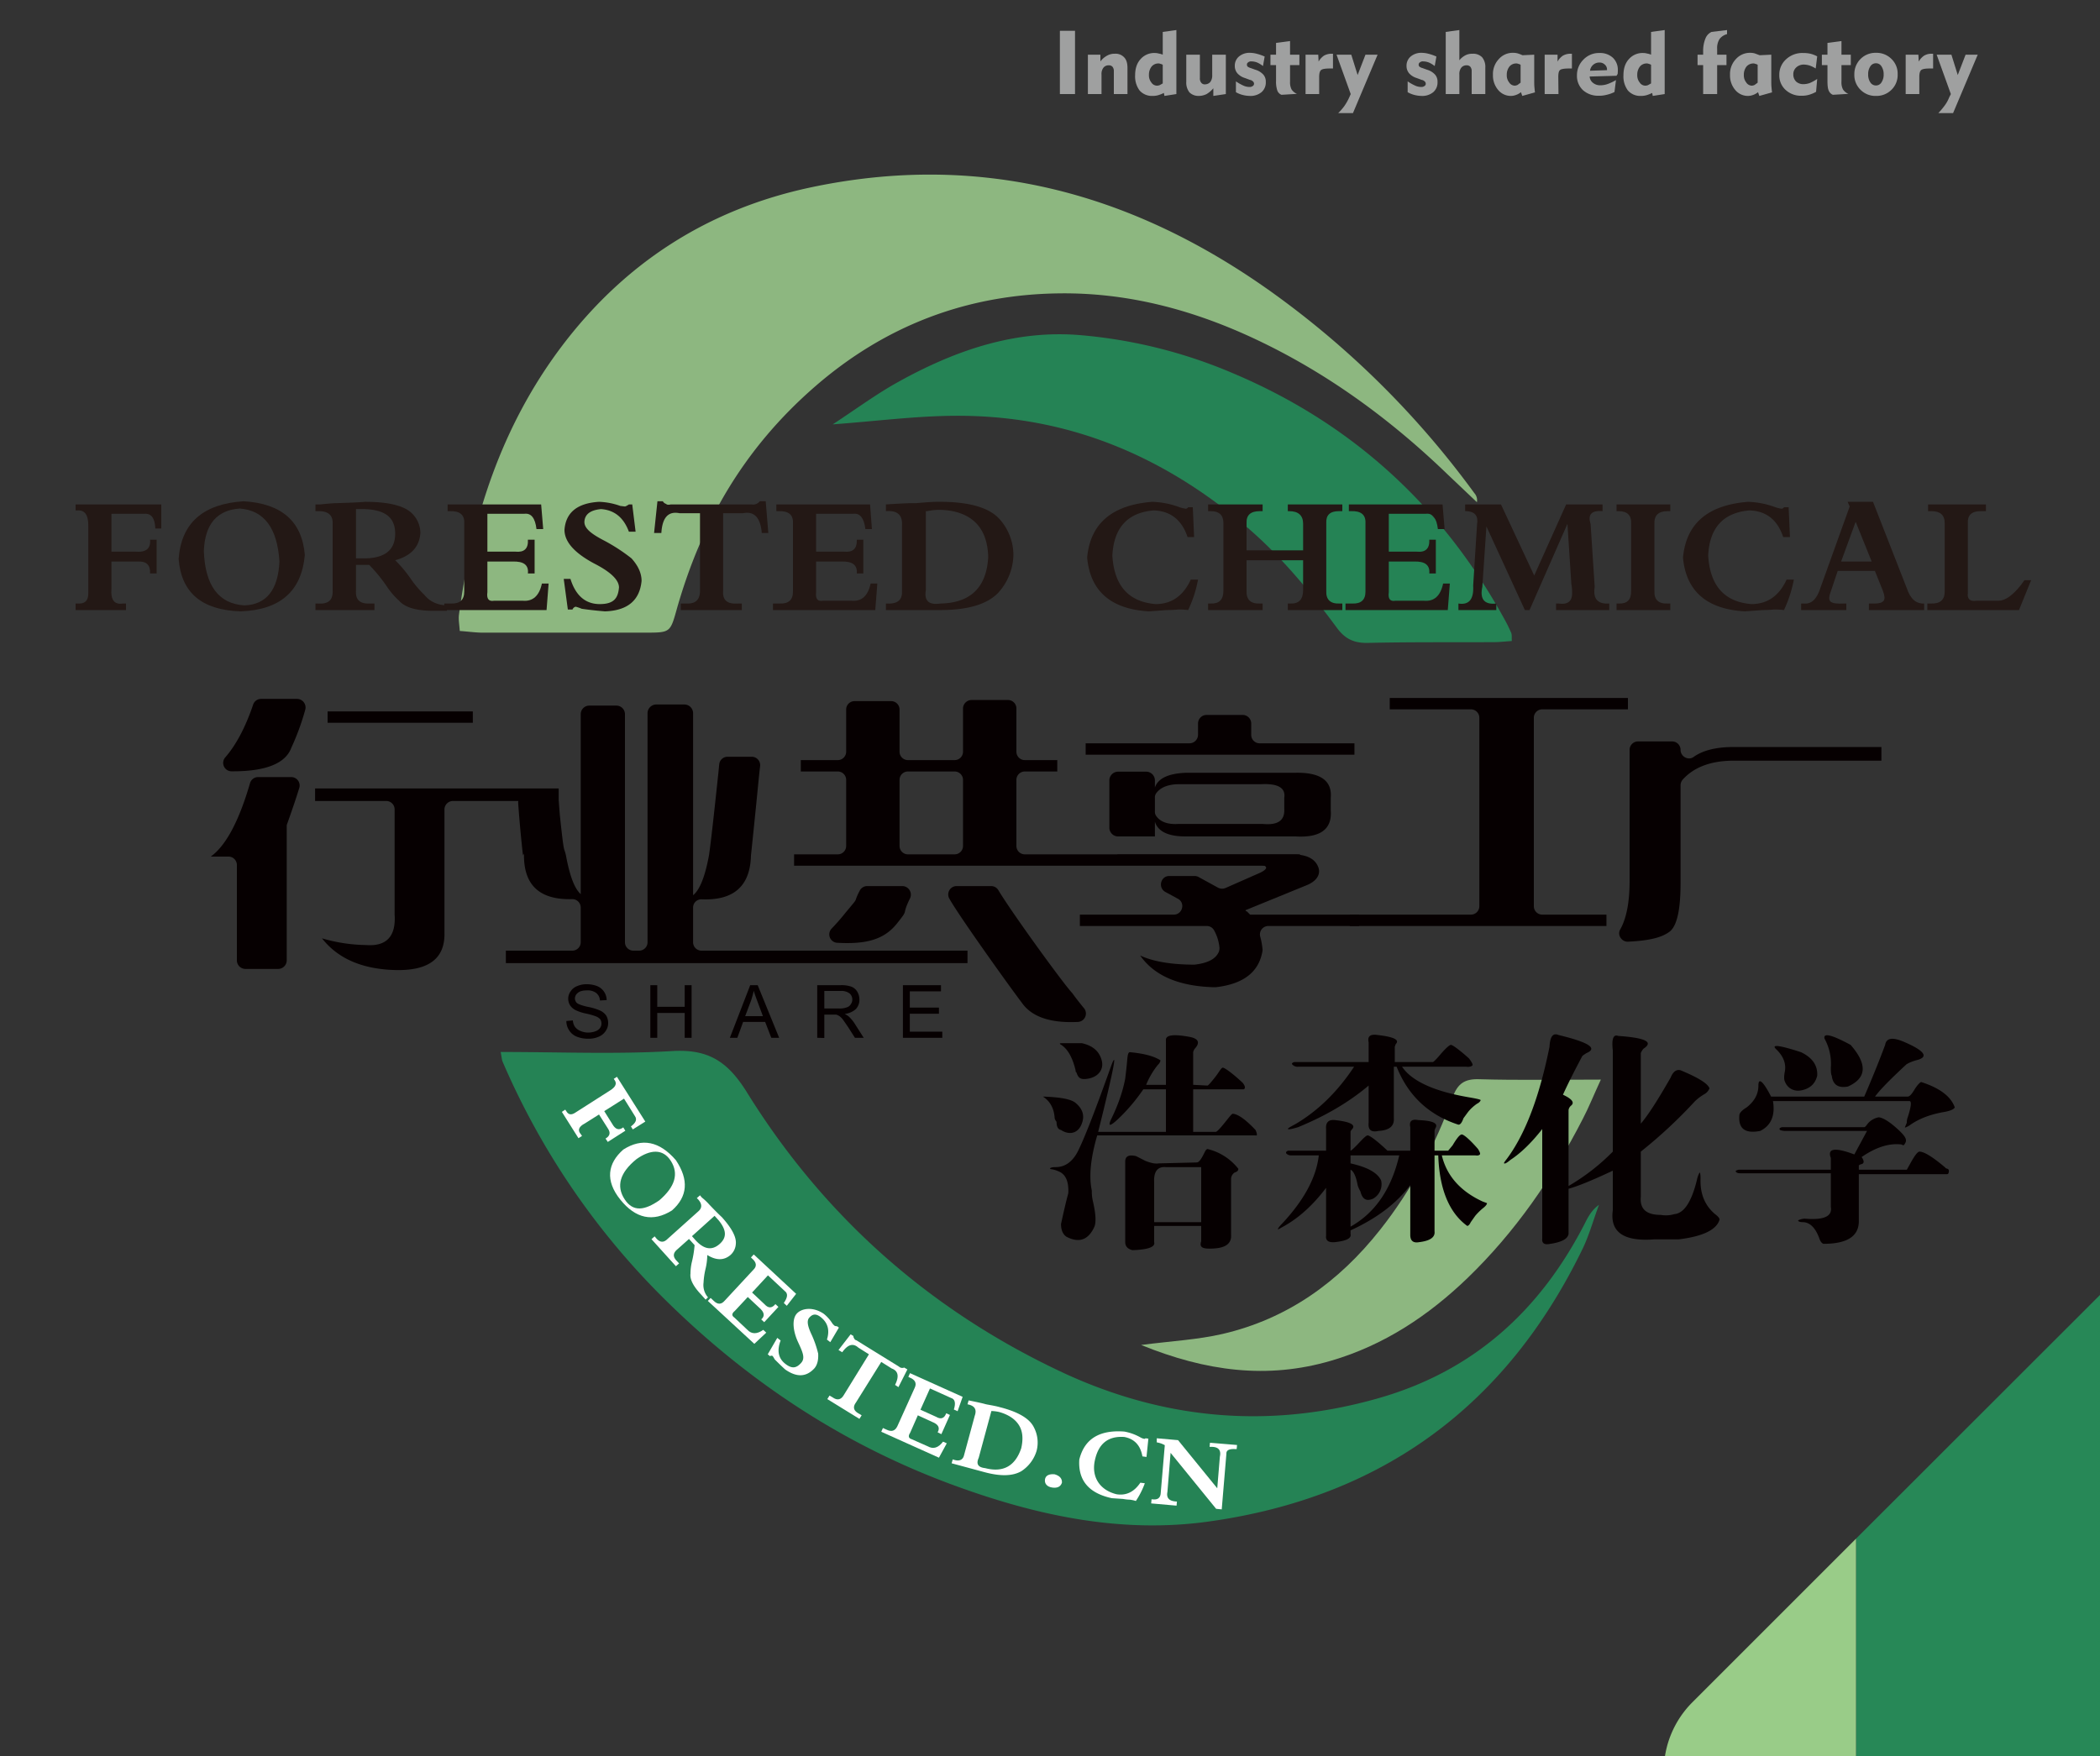 <svg id="图层_1" data-name="图层 1" xmlns="http://www.w3.org/2000/svg" viewBox="0 0 1125 941"><rect x="0" y="0" width="1125" height="941" fill="#333333" stroke="none"/><defs><style>.cls-1{fill:#278857;}.cls-2{fill:#9c8;}.cls-3{fill:#9fa0a0;}.cls-4{fill:#8db780;}.cls-5{fill:#258355;}.cls-6{fill:#060001;}.cls-7{fill:#fff;}.cls-8{fill:#231815;}</style></defs><polygon class="cls-1" points="1143 675.9 994.3 824.5 994.3 1073.8 1143 1222.4 1143 897.8 1143 675.9"/><path class="cls-2" d="M906.6,912.2a52.3,52.3,0,0,0,0,73.9l87.7,87.7V824.5Z"/><path class="cls-3" d="M567.8,50.4V16.5h8.1V50.4Z"/><path class="cls-3" d="M590.1,50.4h-7.3V29.3h6.7v3.6a11.5,11.5,0,0,1,3.6-3.1,8,8,0,0,1,4.1-1,6.2,6.2,0,0,1,5,1.9c1.2,1.2,1.8,3.1,1.8,5.6V50.4h-7.3V38.3a3.7,3.7,0,0,0-.7-2.5,2.5,2.5,0,0,0-2-.8,3.5,3.5,0,0,0-2.9,1.3,5.6,5.6,0,0,0-1,3.7Z"/><path class="cls-3" d="M630.2,16.1V50.4l-6.4,1-.3-1.6a18.8,18.8,0,0,1-3,1.2,10.6,10.6,0,0,1-3.1.4,8.8,8.8,0,0,1-6.9-2.9,12.6,12.6,0,0,1-2.4-8.1c0-3.6.9-6.5,2.9-8.7a9.7,9.7,0,0,1,7.7-3.3,7.6,7.6,0,0,1,2.1.3,8.3,8.3,0,0,1,2.1.6V17.1Zm-7.3,18.6a4.3,4.3,0,0,0-1.3-.5,2.5,2.5,0,0,0-1.2-.2,4.7,4.7,0,0,0-3.5,1.7,7,7,0,0,0-1.4,4.4,6.1,6.1,0,0,0,1.3,4.1,3.6,3.6,0,0,0,3,1.7,4,4,0,0,0,1.5-.3l1.6-.9Z"/><path class="cls-3" d="M649.4,29.3h7.3V50.4l-6.7,1V47.3a14.2,14.2,0,0,1-3.6,3.1,9.5,9.5,0,0,1-4.1,1,6.9,6.9,0,0,1-5.1-1.9,8.5,8.5,0,0,1-1.7-5.6V29.3h7.3V41.8a3.6,3.6,0,0,0,.7,2.5,2.3,2.3,0,0,0,2,.9,3.8,3.8,0,0,0,2.9-1.3,5.8,5.8,0,0,0,1-3.7Z"/><path class="cls-3" d="M662.1,49.4V43.6a25.5,25.5,0,0,0,4.3,2.4,7.9,7.9,0,0,0,2.9.6,2.7,2.7,0,0,0,1.8-.5,1.4,1.4,0,0,0,.7-1.3,1.6,1.6,0,0,0-.5-1.1,3,3,0,0,0-1.7-.9l-2.7-1a8.9,8.9,0,0,1-4-2.5,6,6,0,0,1-1.4-3.9,6.4,6.4,0,0,1,2.2-5.1,8.8,8.8,0,0,1,5.9-2,14.9,14.9,0,0,1,3.6.5,24.7,24.7,0,0,1,4.3,1.5l-.9,5.1a14.4,14.4,0,0,0-3.1-1.9,8.9,8.9,0,0,0-3.1-.6,2.3,2.3,0,0,0-1.7.5,1.3,1.3,0,0,0-.7,1.2,1.4,1.4,0,0,0,.4,1.1,5.3,5.3,0,0,0,1.7.8l2.5.9a9.2,9.2,0,0,1,4.2,2.6,5.6,5.6,0,0,1,1.3,3.9,6.8,6.8,0,0,1-2.3,5.5,9.2,9.2,0,0,1-6.2,2,16.5,16.5,0,0,1-3.8-.5A14.4,14.4,0,0,1,662.1,49.4Z"/><path class="cls-3" d="M683.6,43.3V34.9h-3V29.3h3V23l7.5-1v7.3h5v5.6h-5v8.9a8.2,8.2,0,0,0,.8,4.1,6.5,6.5,0,0,0,2.9,2.4l-8.3.5a4,4,0,0,1-2.2-2.2A15.1,15.1,0,0,1,683.6,43.3Z"/><path class="cls-3" d="M706.7,50.4h-7.3V29.3h6.8l.2,3.7a9.1,9.1,0,0,1,2.9-3.2,8.2,8.2,0,0,1,4.2-1h.6v7.9h-1.6c-2.3,0-3.8.2-4.6.7s-1.2,1.8-1.2,3.8Z"/><path class="cls-3" d="M723.6,50.4,716,29.3h7.9l3.4,10.9,4.2-10.9H738L724.8,60.6h-7.9a30,30,0,0,0,3.3-3.8,29,29,0,0,0,2.6-4.6Z"/><path class="cls-3" d="M754.1,49.4V43.6a25.5,25.5,0,0,0,4.3,2.4,7.9,7.9,0,0,0,2.9.6,2.7,2.7,0,0,0,1.8-.5,1.4,1.4,0,0,0,.7-1.3,1.6,1.6,0,0,0-.5-1.1,3,3,0,0,0-1.7-.9l-2.7-1a8.9,8.9,0,0,1-4-2.5,6,6,0,0,1-1.4-3.9,6.4,6.4,0,0,1,2.2-5.1,8.8,8.8,0,0,1,5.9-2,14.9,14.9,0,0,1,3.6.5,24.7,24.7,0,0,1,4.3,1.5l-.9,5.1a14.4,14.4,0,0,0-3.1-1.9,8.9,8.9,0,0,0-3.1-.6,2.3,2.3,0,0,0-1.7.5,1.3,1.3,0,0,0-.7,1.2,1.4,1.4,0,0,0,.4,1.1,5.3,5.3,0,0,0,1.7.8l2.5.9a9.2,9.2,0,0,1,4.2,2.6,5.6,5.6,0,0,1,1.3,3.9,6.8,6.8,0,0,1-2.3,5.5,9.2,9.2,0,0,1-6.2,2,16.5,16.5,0,0,1-3.8-.5A14.4,14.4,0,0,1,754.1,49.4Z"/><path class="cls-3" d="M781.8,50.4h-7.3V17.1l7.3-1V32.3a10.3,10.3,0,0,1,3.3-2.7,7.9,7.9,0,0,1,3.8-.8,6.6,6.6,0,0,1,5.1,1.9,8.1,8.1,0,0,1,1.7,5.6V50.4h-7.3V38.3a3.7,3.7,0,0,0-.7-2.5,2.5,2.5,0,0,0-2-.8,3.5,3.5,0,0,0-2.9,1.3,5.6,5.6,0,0,0-1,3.7Z"/><path class="cls-3" d="M821.9,29.3V42.5c0,1.6,0,3,.1,4.1s.2,2.1.3,2.9l-6.8,1.9-.7-2a9.1,9.1,0,0,1-2.7,1.5,8.1,8.1,0,0,1-2.7.5,8.8,8.8,0,0,1-6.9-3.3,11.9,11.9,0,0,1-2.7-8,11.6,11.6,0,0,1,3.1-8.4,9.9,9.9,0,0,1,7.8-3.4,9.1,9.1,0,0,1,2.3.3,17.2,17.2,0,0,1,2.6,1Zm-7.3,5.4a4.3,4.3,0,0,0-1.3-.5,2.5,2.5,0,0,0-1.2-.2,4.7,4.7,0,0,0-3.5,1.7,7,7,0,0,0-1.4,4.4,6.1,6.1,0,0,0,1.3,4.1,3.6,3.6,0,0,0,3,1.7,4.2,4.2,0,0,0,1.5-.4l1.6-1.2Z"/><path class="cls-3" d="M834.9,50.4h-7.4V29.3h6.9V33a9.1,9.1,0,0,1,2.9-3.2,8.3,8.3,0,0,1,4.3-1h.5v7.9h-1.5c-2.3,0-3.9.2-4.7.7s-1.1,1.8-1.1,3.8Z"/><path class="cls-3" d="M865.7,42.9l-.8,6.4a17.7,17.7,0,0,1-4.2,1.5,15.1,15.1,0,0,1-4.2.5,12.1,12.1,0,0,1-8.5-3,10.4,10.4,0,0,1-3.2-7.9,11.7,11.7,0,0,1,3.5-8.5,11.5,11.5,0,0,1,8.6-3.5,10.1,10.1,0,0,1,7.1,2.5,8.9,8.9,0,0,1,2.7,6.7,17.2,17.2,0,0,1-.1,2h0l-.6,1-14.4.4a4.6,4.6,0,0,0,1.8,3.4,6,6,0,0,0,4,1.3,11.5,11.5,0,0,0,3.9-.7A25.8,25.8,0,0,0,865.7,42.9Zm-13.9-5,9.1-.3v-.3a3.4,3.4,0,0,0-1.2-2.7,4,4,0,0,0-2.9-1.1,5,5,0,0,0-5,4.4Z"/><path class="cls-3" d="M891.8,16.1V50.4l-6.4,1-.3-1.6a18.8,18.8,0,0,1-3,1.2,11,11,0,0,1-3.1.4,8.8,8.8,0,0,1-6.9-2.9,12.6,12.6,0,0,1-2.4-8.1c0-3.6.9-6.5,2.9-8.7a9.7,9.7,0,0,1,7.7-3.3,7.6,7.6,0,0,1,2.1.3,8.3,8.3,0,0,1,2.1.6V17.1Zm-7.3,18.6a4.3,4.3,0,0,0-1.3-.5A2.5,2.5,0,0,0,882,34a4.6,4.6,0,0,0-3.5,1.7,7,7,0,0,0-1.4,4.4,6.1,6.1,0,0,0,1.3,4.1,3.6,3.6,0,0,0,3,1.7,4,4,0,0,0,1.5-.3l1.6-.9Z"/><path class="cls-3" d="M924.9,29.3v5.6h-5V50.4h-7.5V34.9h-3V29.3h3V27.5a17.6,17.6,0,0,1,1.2-6.8,6.5,6.5,0,0,1,3.3-3.6l8.3-1v2.2a7.2,7.2,0,0,0-4,2.6,8.9,8.9,0,0,0-1.3,5.2v3.2Z"/><path class="cls-3" d="M948.9,29.3V42.5c0,1.6,0,3,.1,4.1s.2,2.1.3,2.9l-6.8,1.9-.7-2a9.1,9.1,0,0,1-2.7,1.5,8.1,8.1,0,0,1-2.7.5,8.8,8.8,0,0,1-6.9-3.3,11.9,11.9,0,0,1-2.7-8,11.6,11.6,0,0,1,3.1-8.4,10.1,10.1,0,0,1,7.8-3.4,9.1,9.1,0,0,1,2.3.3l2.7,1Zm-7.3,5.4a4.3,4.3,0,0,0-1.3-.5,2.3,2.3,0,0,0-1.1-.2,4.8,4.8,0,0,0-3.6,1.7,7,7,0,0,0-1.4,4.4,6.1,6.1,0,0,0,1.3,4.1,3.6,3.6,0,0,0,3,1.7,4.2,4.2,0,0,0,1.5-.4l1.6-1.2Z"/><path class="cls-3" d="M972.9,49.2a17.2,17.2,0,0,1-3.8,1.6,13.1,13.1,0,0,1-3.9.5,12,12,0,0,1-8.6-3.1,10.4,10.4,0,0,1-3.4-8,11,11,0,0,1,3.6-8.4,12.7,12.7,0,0,1,9.1-3.4,17.5,17.5,0,0,1,4,.4,15.8,15.8,0,0,1,3.6,1.4l-.8,6.5a16.6,16.6,0,0,0-3.3-1.6,11.7,11.7,0,0,0-3-.5,5.9,5.9,0,0,0-4.1,1.5,4.9,4.9,0,0,0-1.6,3.7,5.3,5.3,0,0,0,1.5,3.9,5.7,5.7,0,0,0,4,1.4,10.5,10.5,0,0,0,3.3-.6,23.6,23.6,0,0,0,4-2.2Z"/><path class="cls-3" d="M979,43.3V34.9h-3V29.3h3V23l7.5-1v7.3h5v5.6h-5v8.9a8.2,8.2,0,0,0,.8,4.1,6.5,6.5,0,0,0,2.9,2.4l-8.3.5a4,4,0,0,1-2.2-2.2C979.2,47.6,979,45.9,979,43.3Z"/><path class="cls-3" d="M993.4,39.8A11.3,11.3,0,0,1,1005,28.3a11.3,11.3,0,0,1,8.3,3.3,10.9,10.9,0,0,1,3.3,8.2,11,11,0,0,1-3.3,8.3,11.3,11.3,0,0,1-8.3,3.3,11.2,11.2,0,0,1-8.3-3.3A11,11,0,0,1,993.4,39.8Zm7.4,0a7.4,7.4,0,0,0,1.2,4.4,3.5,3.5,0,0,0,3,1.6,3.4,3.4,0,0,0,2.9-1.6,7.4,7.4,0,0,0,1.2-4.4,7.5,7.5,0,0,0-1.2-4.3,3.4,3.4,0,0,0-2.9-1.6,3.5,3.5,0,0,0-3,1.6A7.3,7.3,0,0,0,1000.8,39.8Z"/><path class="cls-3" d="M1028.2,50.4h-7.3V29.3h6.8l.2,3.7a9.1,9.1,0,0,1,2.9-3.2,7.7,7.7,0,0,1,4.2-1h.6v7.9H1034c-2.3,0-3.8.2-4.6.7s-1.2,1.8-1.2,3.8Z"/><path class="cls-3" d="M1045.1,50.4l-7.6-21.1h7.9l3.4,10.9,4.2-10.9h6.5l-13.2,31.3h-7.9a40.1,40.1,0,0,0,3.2-3.8,18.9,18.9,0,0,0,2.6-4.6Z"/><path class="cls-4" d="M246.3,338.1c-.2-3.4-.8-6.2-.4-8.9,7-52,22.8-100.7,54.7-143.2,34-45.2,78.7-73.9,133.8-85.6,90.2-19.1,171.4,2.6,245.7,55.3A480.7,480.7,0,0,1,789.8,264.2a5.7,5.7,0,0,1,1.4,4.9l-15.6-14.8c-32.1-31-67.9-56.9-108.8-75.2-31.4-14-64.4-22.3-99-21.9-49.9.5-93.9,17.4-131.5,50.2s-60.3,72-73.6,118.5c-3.6,12.9-3.5,13.1-16.4,13.1H257.7C254.1,338.9,250.5,338.4,246.3,338.1Z"/><path class="cls-5" d="M268.2,563.7c31.5,0,61.9,1.3,92.1-.5,19.2-1.1,29.5,5.6,39.7,21.9,40.7,65.7,96.4,115.6,166.4,149,55.5,26.6,113,32.1,172.5,15,50.8-14.6,86.3-47.1,110.1-93.5,1.8-3.6,3.7-7.2,7.6-10-2.9,7.7-5.1,15.8-8.6,23.2-40.8,84.3-107.4,133.5-200.4,146.5-47.2,6.6-92.3-3.2-136.3-19.3-58.3-21.3-109.2-54.7-153.4-98a402.1,402.1,0,0,1-88.6-129C268.8,567.9,268.8,566.6,268.2,563.7Z"/><path class="cls-5" d="M446.1,227.4c12.8-8.4,23.6-16.4,35.2-22.8,30.3-16.8,62.5-28,97.6-25a264.7,264.7,0,0,1,80.9,20.1c64.1,26.9,112.5,71.1,146,131.8a78.5,78.5,0,0,1,3.8,7.7c.4,1,.2,2.4.3,4.3-3.4.2-6.5.6-9.7.6-22.5.1-45.1-.1-67.7.4-7.4.1-12.1-2.3-16.4-8.2-14.4-19.5-29.7-38.1-48.3-54-45.1-38.5-96.6-59.9-156.2-59.5C490.8,222.9,470.1,225.6,446.1,227.4Z"/><path class="cls-4" d="M611.3,720.7c16.2-2.1,30.2-2.8,43.6-5.9,34.9-8.1,62.4-27.9,84.5-55.9,17-21.5,29.5-45.3,38.8-70.9,2.6-7.3,6.4-10,14.3-9.7,20.9.6,41.8.2,65.1.2-3.8,8.2-6.4,14.8-9.7,21.1-16.2,31.6-36.2,60.6-61.8,85.3-20.9,20.1-44.6,35.9-72.9,44.2C678.9,739.2,646,734.8,611.3,720.7Z"/><path class="cls-6" d="M303.4,547.1l3.5-.3a6.8,6.8,0,0,0,1.1,3.4,6.6,6.6,0,0,0,2.9,2.2,10,10,0,0,0,4.3.9,11.2,11.2,0,0,0,3.8-.7,5,5,0,0,0,2.4-1.7,3.8,3.8,0,0,0,.8-2.4,4,4,0,0,0-.7-2.4,6.4,6.4,0,0,0-2.6-1.6,37.2,37.2,0,0,0-5-1.4,23.2,23.2,0,0,1-5.5-1.8,7.7,7.7,0,0,1-3-2.6,6.8,6.8,0,0,1-1-3.5,6.6,6.6,0,0,1,1.3-4,7.1,7.1,0,0,1,3.5-2.8,12.4,12.4,0,0,1,5.2-1,15.4,15.4,0,0,1,5.5,1,8.2,8.2,0,0,1,5.1,7.5l-3.6.2a5.4,5.4,0,0,0-2-4,7.5,7.5,0,0,0-4.9-1.4c-2.2,0-3.9.4-4.9,1.3a3.8,3.8,0,0,0-1.6,2.9,3.5,3.5,0,0,0,1.1,2.6c.8.6,2.6,1.3,5.7,2a30.6,30.6,0,0,1,6.2,1.8,8.4,8.4,0,0,1,3.7,2.8,7.8,7.8,0,0,1,1.1,4.1,7.2,7.2,0,0,1-1.3,4.2,8.1,8.1,0,0,1-3.7,3.1,13.3,13.3,0,0,1-5.4,1.1,16.7,16.7,0,0,1-6.4-1.1,8.6,8.6,0,0,1-4.1-3.4A8.9,8.9,0,0,1,303.4,547.1Z"/><path class="cls-6" d="M348.4,556.1V527.9h3.7v11.6h14.7V527.9h3.7v28.2h-3.7V542.8H352.1v13.3Z"/><path class="cls-6" d="M391,556.1l10.9-28.2h4l11.5,28.2h-4.2l-3.3-8.5H398.1l-3.1,8.5Zm8.2-11.6h9.5l-2.9-7.8c-.9-2.4-1.6-4.3-2-5.8a54.4,54.4,0,0,1-1.5,5.4Z"/><path class="cls-6" d="M437.8,556.1V527.9h12.6a16.5,16.5,0,0,1,5.7.8,6.5,6.5,0,0,1,3.1,2.6,8.2,8.2,0,0,1,1.2,4.3,7.2,7.2,0,0,1-1.9,5.1,10.5,10.5,0,0,1-6,2.6,10.5,10.5,0,0,1,2.2,1.4,19.6,19.6,0,0,1,3.1,3.7l4.9,7.7H458l-3.7-5.8q-1.7-2.5-2.7-3.9a8.4,8.4,0,0,0-1.9-1.9,6.5,6.5,0,0,0-1.7-.8h-6.4v12.5Zm3.8-15.7h8a10.9,10.9,0,0,0,4-.6,3.8,3.8,0,0,0,2.2-1.7,4.4,4.4,0,0,0,.8-2.5,4.3,4.3,0,0,0-1.5-3.3,7.2,7.2,0,0,0-4.6-1.3h-8.9Z"/><path class="cls-6" d="M483.7,556.1V527.9h20.4v3.3H487.4v8.7H503v3.3H487.4v9.6h17.4v3.3Z"/><path class="cls-7" d="M334.3,588.7l-10.6,6.7,4.2,6.7c1.7,3.1,3.6,3.8,6,2l1.1,1.8-9.4,6-1.2-1.8c2.4-1.4,2.8-3.2,1.2-5.5l-4.7-7.4-7.6,4.8c-3.3,1.7-4,3.7-2.1,5.8l.6.9-1.9,1.2L301,595.8l1.8-1.2.5.7c1.1,2,2.6,2.3,4.6,1.1L327,584.2c2.8-1.8,3.6-3.6,2.2-5.5l-.4-.6,1.7-1.1,15.2,24-6.7,4.2-1-1.6c2.7-2,3.4-3.8,2.1-5.6Z"/><path class="cls-7" d="M333.9,616q15-9.6,28.2,5.7c7,10.5,6.3,19.5-2.1,26.9-10.2,6.4-19.5,4.4-27.7-5.8S325.5,623.4,333.9,616Zm7.1,5.1c-8.9,7.2-11,14.4-6.4,21.5s10.9,5.9,18.6.6c8.5-7.3,10.5-14.3,6.2-21.1S348.2,616,341,621.1Z"/><path class="cls-7" d="M369.1,663.9l-6.4,5.7c-2.2,1.9-2.3,3.9-.1,6.1l1.2,1.3-1.7,1.5L349,664l1.7-1.5.5.6c2.1,2.7,4.2,3,6.4.8l16.5-14.8q3.1-2.7,0-6.3l-.8-.8,1.7-1.5,1,1.2a32.2,32.2,0,0,1,4.1,3.9q4.2,4.4,6.6,6.6c5.3,5.9,7.8,10.6,7.5,14.2a8.6,8.6,0,0,1-3,6.2c-3.5,2.9-7.6,2.8-12.3-.1a33.4,33.4,0,0,1-1,7.7,40.7,40.7,0,0,0-1,7.1,10,10,0,0,0,2.4,7.9l-1.3,1.2-2.3-2.6c-4.3-4.5-6.2-8.3-5.8-11.3a28.5,28.5,0,0,1,.7-6.1,54.9,54.9,0,0,0,1.5-9.2Zm13.7-12.4-12.1,10.9,1.5,1.7c4.7,5.4,9.1,6.2,13.3,2.5s3.5-7.8-.6-12.8Z"/><path class="cls-7" d="M420.4,691.8l-9-8.4-8.5,9.2,6.7,6.3c2,2.2,3.9,2.2,5.8-.1l1.6,1.5-7.6,8.2-1.6-1.5c2.1-1.8,1.7-3.9-1.1-6.3l-6.1-5.7-6.9,7.4q-2.6,2.1-.3,3.6l6.9,6.5c2.3,2.5,5.2,2.5,8.6.1l1.6,1.5-6.4,6-24.9-23,1.5-1.6,1.6,1.5c2.1,2.1,4.1,2.1,5.9,0l15.4-16.6c2-1.9,1.7-4-.8-6.1l-.5-.5,1.5-1.6,22.7,21.1-5,6.4-1.6-1.5C422,695.2,422.2,693.1,420.4,691.8Z"/><path class="cls-7" d="M411.3,725.7l5.1-8.8,1.8,1.4c-2.1,5.5-1.2,9.6,2.5,12.5s6,2.2,8.4-.4,1-5.7-1.6-11.3-3.3-11.8-.9-14.9,8.7-4.3,14.7-.2a21.1,21.1,0,0,1,4.7,5.3,10.8,10.8,0,0,0,1.1,1.1,1.6,1.6,0,0,0,1,.2c-.2,0-.1.1.4.1l.9.7-4.6,7.8-1.8-1.4c1.5-4.7.6-8.6-2.7-11.5s-5.1-2-6.7-.3-.9,4.8,1.3,9.4a55.5,55.5,0,0,1,3.4,9.9c.2,3.3-.4,6-2,7.9-4.4,4.8-9.6,4.9-15.7.6-2.3-2.1-4.1-3.9-5.6-5.4a13.2,13.2,0,0,0-1.1-1.8,1.4,1.4,0,0,0-1.4.1Z"/><path class="cls-7" d="M472.1,729.8l-13.6,21.8c-1.8,2.5-1.2,4.5,2,6.1l1.1.7-1.2,1.9-17.2-10.6,1.2-1.9,1.7,1c2.4,1.7,4.4,1.3,5.9-1.2l13.5-21.9-5.7-3.6c-2.8-2.5-5.6-1.7-8.6,2.5l-2-1.2,6.5-8.4,1.5.9a1.8,1.8,0,0,0,.4,1.3,1.6,1.6,0,0,0,1.2,1l22.8,14.1a2.6,2.6,0,0,0,2.8.5l1.7,1-4.8,9.5-1.8-1.2c2.3-4.6,1.7-7.5-1.8-8.8Z"/><path class="cls-7" d="M509.5,749.1,498.2,744l-5.1,11.4,8.4,3.8c2.5,1.5,4.4.9,5.4-1.9l2,.9-4.6,10.3-2-1c1.4-2.4.4-4.3-3-5.6l-7.6-3.5-4.1,9.3c-1.2,1.8-.9,3,.8,3.5L497,775c3,1.7,5.7.8,8.2-2.5l2,.9-4.2,7.7-30.9-13.9.9-2,2,.9q3.9,1.9,5.7-1.8l9.3-20.6c1.2-2.5.3-4.4-2.8-5.6l-.6-.3.9-2,28.2,12.7-2.7,7.7-2-.9C512.1,751.8,511.6,749.7,509.5,749.1Z"/><path class="cls-7" d="M518.3,752.5l.6-2.1c3.9.8,6.9,1.4,9,2l.9.2c2.8.5,5,.9,6.7,1.4,9.9,2.5,16.1,6.1,18.4,10.9a17.5,17.5,0,0,1,1.4,12.6,19.8,19.8,0,0,1-8.1,10.8c-4.6,2.7-11.2,2.9-20,.5l-17.4-4.7.6-2.1c3.4,1.3,5.5.4,6.1-2.4l5.7-21C523.4,755.2,522.1,753.2,518.3,752.5Zm6,28.7c-1.5,3.3-.3,5.1,3.5,5.5,9.6,2.5,16.1-1.1,19.3-10.7,1.1-4.9.8-8.9-1.1-12.1s-5.4-5.8-10.8-7.3a22,22,0,0,0-3.7-.5h-.4Z"/><path class="cls-7" d="M565,790q4.1,1.2,3.9,4.5c-.7,2.1-2.4,3-5.2,2.6s-4.2-2.1-3.9-4.3S562.1,789.7,565,790Z"/><path class="cls-7" d="M610.9,794.5l2.4.3a44.5,44.5,0,0,1-4.8,9.5,17.3,17.3,0,0,0-3.2-.7,24.6,24.6,0,0,1-3.7-.4l-6-.4q-18.5-4-17.4-20.7c2.7-11,10.7-16,24.1-15a27.3,27.3,0,0,1,8.6,3.1,5.9,5.9,0,0,0,1.7.7.9.9,0,0,0,1.1-.2l1.5.2-1,9.8-2.2-.3c-1-5.9-4.3-9.4-9.7-10.4-8.7-.6-13.9,3.6-15.8,12.7s3,15.9,11.7,18C603.4,801.5,607.6,799.4,610.9,794.5Z"/><path class="cls-7" d="M627.1,778.5l-1.7,21q-1,4.9,5.1,5.1l-.2,2.2-13.6-1.2.2-2.2h.4c2.8.4,4.3-.7,4.5-3.2l2.2-25.8a12.8,12.8,0,0,0-4.3-1.5v-2.2l11.4,1,21,25.8,1.4-16.9c.8-3.6-.8-5.4-4.8-5.3h-.7l.2-2.2,14.5,1.2-.2,2.2h-.7c-3.3-.2-4.9.6-4.8,2.5l-2.5,29.8-3-.3Z"/><path class="cls-6" d="M558.7,587.6c9.4.3,15.2,1.4,17.5,3.4,4.2,3.5,5.1,7.5,2.9,12.1s-6.8,5-10.7,2.4c-1.6-.3-2.4-1.8-2.4-4.4a4.6,4.6,0,0,1-1-1.9C564.7,594,562.6,590.1,558.7,587.6Zm80.5-23.8v17.5l7.7.4c.3,0,1.6-1.4,3.9-4.3s3.4-5.3,4.3-5.3,5.2,3,10.7,8.2c1,1.3,1.3,2.3,1,2.9s-.5.5-1.5.5H639.2v22.8h12.1c.6,0,2.2-1.7,4.8-4.9s3.7-4.8,4.4-4.8c2.9.3,6.9,3.2,12.1,8.7,1,2.3,1,3.2,0,2.9H587.8c-3.6,12.3-4.5,22.1-2.9,29.6a22.2,22.2,0,0,0,.5,5.3c1.6,6.8,1.9,11.5.9,14q-4.8,10.7-15,5.4c-1.9-1.3-2.9-3.6-2.9-6.8q2.4-11.1,3.9-16.5c.3-6.1-1.3-10-4.9-11.6s-4.5-1.1-4.8-1.5.6-.9,2.9-.9c5.2,0,9.2-3,12.1-8.8,3.9-8,9.7-23.1,17.5-45,3.8-10.4,1.6,1.3-6.8,34.9h36.3V583.7H612.5a97.9,97.9,0,0,1-13.6,16c-4.5,4.2-5.6,4-3.4-.5s5.7-12.6,7.3-21.3c.3-2.6.7-5.7,1-9.2s.5-4.6,1.4-4.9c7.5.7,13,2.1,16.5,4.4a4.4,4.4,0,0,1-1.4,2.4,42.5,42.5,0,0,0-6.3,10.7h10.6V557.5c-.3-2.9,3.9-3.5,12.6-1.9,4.9.9,5.8,3.1,2.9,6.3A4.8,4.8,0,0,0,639.2,563.8ZM568.9,559h10.7c5.8,1.3,9.3,4.3,10.6,9.2s-1.9,8.7-6.8,9.7-5.8-.5-6.8-3.4c-.3,0-.4-.3-.4-1-1.7-7.1-4.4-11.8-8.3-14C567.6,559.1,567.9,559,568.9,559Zm90.6,72.7v30c.3,4.5-2.7,6.9-9.2,7.3s-7.8-.7-6.8-3.9v-8.2H618.3v8.7c.7,2.6-3.2,4-11.6,4.3-2.6-.6-3.9-2.1-3.9-4.3V622.4c0-2.9,2-3.8,5.8-2.9l4.9,2.5c3.2,1.3,5.6,1.7,7.2,1.4l20.4-.5c1,0,2.1-1.3,3.4-3.8s1.4-3.1,2.4-3.4a29.8,29.8,0,0,1,16.5,10.6c0,1-.7,1.6-2,2A4.3,4.3,0,0,0,659.5,631.7Zm-41.2,1.9v21.3h25.2V625.4H624.6C620.1,625,618,627.8,618.3,633.6Z"/><path class="cls-6" d="M723.5,606.5v10.1c.3,0,1.6-1.1,3.8-3.4s4.4-4.8,5.4-4.8,4.8,2.7,10.6,8.2h12.2V604c-.7-3.2.8-4.5,4.3-3.8,7.8.3,10.8,1.7,9.2,4.3a5,5,0,0,0-.5,1.5v10.6h7.3l2.4-2.9c2.3-3.9,3.9-5.8,4.9-5.8s4.2,2.6,8.7,7.8c1,1.6,1.3,2.6,1,2.9s-.8.8-2.5.5H772.4c2.6,10.9,9.9,19.2,21.8,24.7l2.4.9c0,.7-.8,1.7-2.4,2.9a34.6,34.6,0,0,0-3.9,3.9l-2.4,3.4c-.6,1.3-1.3,2-1.9,2-9.7-7.1-14.9-19.7-15.5-37.8h-2v40.7c.4,3.2-2.4,5.1-8.2,5.8q-4.8.9-4.8-3.9V635c-7.2,9.7-17.8,17.8-32,24.3v1.9c.6,2.3-2.1,3.7-8.3,4.4-3.5.3-5.1-.8-4.8-3.4V636.5c-6.8,9-14.2,15.8-22.3,20.4l-3.4,1.9c-.3-.3.5-1.5,2.4-3.4,11.7-12.6,18.1-24.7,19.4-36.3h-15a3.3,3.3,0,0,1-2.4-1c-.4-.7,0-1.1.9-1.5h20.4V605c-.3-3.5,1.3-5.2,4.8-4.8,8.1.9,11.2,2.5,9.2,4.8C723.8,605.7,723.5,606.1,723.5,606.5Zm23.7-37.4h20.4c.3,0,1.6-1.2,3.8-3.8s4.9-5.4,5.9-5.4,5.4,3.4,9.7,7.3c1.2,1.6,1.9,2.8,1.9,3.4s-1.5,1.3-3.4,1H751.1c5.2,7.7,17.1,13.2,35.9,16.4,4.1.7,6.2,1.2,6.2,1.5s-.6,1.3-1.9,1.9a22.7,22.7,0,0,0-4.8,4.4l-2.5,3.4c-.9,2.6-1.9,3.7-2.9,3.4q-23.7-7.8-32.9-31h-1.5v27.6c.3,4.2-2.4,6.5-8.2,6.8-3.9.9-5.7-.5-5.3-4.4V581.7q-15.6,13.2-37.8,22.3c-3.3,1-5,1.3-5.4,1s1.5-1.3,4.4-2.9c11.9-7.1,22.3-17.3,31-30.5h-30a3.7,3.7,0,0,1-2.9-1q-1.1-.9.9-1.5h39.8V558.5q-1.1-4.8,4.8-3.9c8.7,1,12,2.6,9.7,4.9l-.5,1.4Zm-23.7,50v4.3c9,2,14.5,5,16.4,9.2a8.9,8.9,0,0,1-4.3,9.7c-3.6,1.6-5.8.3-6.8-3.9a13.4,13.4,0,0,1-1.5-3.4c-.9-4.8-2.2-7.5-3.8-8.2v30.5q19.8-11.1,26.1-38.2Z"/><path class="cls-6" d="M840.3,594.8v40.7A112.2,112.2,0,0,0,864,617.1V562.8c-.7-6.1.3-8.7,2.9-7.7,14.5,1,19.1,3.2,13.6,6.8a7.4,7.4,0,0,0-1.5,2.4v37.8c3.9-4.5,9.2-12.8,16-24.7,1.3-3.2,3.1-4.5,5.3-3.9,9.4,3.9,14.6,7.1,15.5,9.7a6.2,6.2,0,0,1-2.4,2.9,27,27,0,0,0-5.3,3.9A258.1,258.1,0,0,1,879,617.1v24.2c-.6,6.5,2.9,9.7,10.7,9.7a15.7,15.7,0,0,0,7.2-.4c5.2-.4,9.3-6.5,12.2-18.5a12.9,12.9,0,0,1,1.4-3.8c.3,0,.5,1.1.5,3.4q-.4,12,7.8,18.9c1.6,1.2,2.4,2.2,2.4,2.9-1.6,5.5-8.9,9-21.8,10.6H886.3c-16.5,1.3-23.9-3.9-22.3-15.5V627.3c-11,5.2-18.9,8.4-23.7,9.7v24.2c-.4,2.6-3.6,4.4-9.7,5.3-3.3.7-4.7-.3-4.4-2.9V605c-5.8,7.4-11.5,12.9-17,16.5-1.9,1.6-3,2.2-3.4,1.9s.9-1.6,2.5-3.9q14-19.8,21.8-58.6.4-8.2,4.8-6.3c16.2,3.9,21.2,7.1,15,9.7-1.6,1-2.4,1.6-2.4,1.9q-6.7,12.6-10.2,20.4c4.9,2.3,6.3,4.2,4.4,5.8A3.8,3.8,0,0,0,840.3,594.8Z"/><path class="cls-6" d="M995.8,626.8h25.7l1.9-3.4c2.3-4.2,3.9-6.3,4.9-6.3,2.5,0,7.2,2.9,14,8.7-.3,0,0,.2,1,.5s.8,1.8.5,2.4-.7.5-2,.5h-46v25.7c-.3,7.8-6.6,11.6-18.9,11.6q-1.5-.4-2.4-3.3c-2-5.2-4.7-8-8.3-8.3-1.9,0-2.9-.3-2.9-1a9.8,9.8,0,0,1,3.4-.9c10.4.9,15-1.2,14.1-6.3v-18H932.3q-1.9,0-2.4-.9c-.3-.3.2-.7,1.5-1h49.4v-6.3c-2-5.2,2.2-5.8,12.6-1.9l6.8-12.6H956.5a7.6,7.6,0,0,1-2.9-.5c-.6-.7-.3-1.1,1-1.5h44.1c.3,0,.8-.4,1.5-1.4a9.9,9.9,0,0,1,6.3-3.9c2.5.3,6.1,2.6,10.6,6.8s4.4,5.6,3.4,7.3-1.1.4-2.4.4c-6.5-.6-13.4,1.7-20.8,6.8,1.6,2.3,1.4,3.6-.5,3.9l-1,.5Zm8.7-39.2H1022c.9,0,2.1-1.2,3.4-3.4s2.9-4.1,3.8-4.4c10,3.2,16,7.8,18,13.6-.4.9-2.1,1.8-5.4,2.4-7.7,1.3-14,3.7-18.9,7.3-1.6.9-2.4,1.3-2.4.9l1-2.4a7.4,7.4,0,0,1,.5-2.9q2.8-8.7.9-8.7H949.8c1.3,7.7-1,13.1-6.8,16-8.1,1.6-11.8-1.2-11.2-8.3,0-1.3,1.3-2.7,3.9-4.3,4.2-3.3,6.3-7.1,6.3-11.7s2.6-2.2,6.8,5.9h49.9c4.5-10.4,8.2-19.6,11.2-27.7.6-3.8,4.1-4.3,10.6-1.4,11,4.8,12.9,8.1,5.8,9.7-2.9.9-4.7,1.8-5.3,2.4C1012.3,578.7,1006.8,584.3,1004.5,587.6Zm-52.8-25.2c-3.2-2.9,1.1-2.5,13.1,1.4q9.2,4.4,8.7,12.6c-1,4.2-3.7,6.8-8.2,7.8s-7.9-1.3-9.2-4.9c-.4-.9-.4-2.6,0-4.8C957,570.3,955.6,566.2,951.7,562.4Zm25.7-5.9c-.7-3.2,4-2,14,3.4,9.1,10.4,8.6,17.8-1.4,22.3-5.2,1-8.1-.9-8.7-5.8-.4-.6-.5-2.1-.5-4.3A27.9,27.9,0,0,0,977.4,556.5Z"/><path class="cls-8" d="M59.7,275.3v20.3H72.5c5.7.5,8.3-1.6,7.9-6.4h3.5v18.1H80.4c.2-4.5-1.9-6.6-6.4-6.4H59.7v14.6c-.5,6,1.6,8.6,6.1,7.9h1.7v3.5h-27v-3.5h1.4q5.4.3,5.4-5.4V281.4c0-5.5-1.9-8.1-5.7-7.9H40.5v-3.2H86.4v12.9H83.2c-.2-5.5-2.1-8.1-5.7-7.9Z"/><path class="cls-8" d="M95.7,299.5q2.1-28.8,34.8-30.9,30.6,1.8,32.8,28.8-2.6,29.1-34.5,30.2C108.1,326.9,97.1,317.6,95.7,299.5Zm13.5-4.2c.7,18.5,7.9,28.2,21.7,29.1,11.8-.4,18.1-8.3,18.8-23.5-1.1-18-8.3-27.5-21.3-28.4Q110,273.8,109.2,295.3Z"/><path class="cls-8" d="M190.7,302.7v13.9c-.3,4.7,2.1,7,7.1,6.8h2.8v3.5H169v-3.5h1.4c5.4.4,8-1.8,7.8-6.8V280.7c.2-4.5-2.2-6.8-7.5-6.8H169v-3.6h2.5c4-.4,7.1-.7,9.2-.7,6.4-.2,11.4-.4,14.9-.7,12.9,0,21.3,2.2,25.3,6.4a14.8,14.8,0,0,1,4.3,10.3c-.5,7.4-5,12.3-13.5,14.6a67.5,67.5,0,0,1,8.1,9.6,55.1,55.1,0,0,0,7.5,8.9c2.9,3.6,6.9,5.5,12.1,5.7v2.9h-5.7c-9.9.2-16.6-1.6-19.9-5.4a40.6,40.6,0,0,1-6.4-7.4,84.6,84.6,0,0,0-9.6-11.8Zm0-29.9v26.4h3.5c11.6.2,17.5-4.2,17.5-13.2s-5.6-12.7-16.1-13.2Z"/><path class="cls-8" d="M281,275.3H261.1v20.3h15c4.7.5,7-1.6,6.7-6.4h3.6v18.1h-3.6c.5-4.5-2.2-6.6-8.2-6.4H261.1v16.4c-.5,3.6.7,5.1,3.6,4.6H280c5.4.5,8.9-2.6,10.3-9.2h3.6l-1.1,14.2H238v-3.5h3.5c4.8.2,7.2-1.9,7.2-6.4V280.3c.2-4.5-2.4-6.6-7.9-6.4h-1v-3.6h50.1l1.1,13.2h-3.6C286.7,277.6,284.6,274.9,281,275.3Z"/><path class="cls-8" d="M304.2,326.6,302,310.2h3.6c2.8,9,8.1,13.5,15.7,13.5s9.8-3.2,10.3-8.9c0-4-4.4-8.3-13.2-12.8-10.7-5.7-16-11.7-16-18.1.7-9.3,6.9-14.3,18.5-15a37,37,0,0,1,11.4,2.2l2.5.3a3.3,3.3,0,0,0,1.4-.7c-.2.2,0,.1.7-.4h1.8l1.8,14.6h-3.6c-2.8-7.6-7.8-11.6-14.9-12.1-5.5.5-8.5,2.6-8.9,6.4s3.6,6.9,11,10.7a96.9,96.9,0,0,1,14.2,9.3c3.6,4,5.4,8,5.4,12.1-1,10.4-7.5,15.9-19.6,16.3-5-.4-9.1-.9-12.5-1.4a22.9,22.9,0,0,0-3.2-1.1,2.4,2.4,0,0,0-1.7,1.5Z"/><path class="cls-8" d="M387.4,275v41.6c-.4,5,2.2,7.2,7.9,6.8h2.1v3.5H364.7v-3.5h3.2c4.7.2,7.1-2.1,7.1-6.8V275H364c-6-1.2-9.2,2.3-9.7,10.6h-3.9l1.8-17h2.9a2.9,2.9,0,0,0,1.7,1.4c.5.5,1.3.6,2.5.3h43.4a4.4,4.4,0,0,0,4.3-1.7h3.2l1.4,17h-3.5c-.7-8.3-4.1-11.8-10-10.6Z"/><path class="cls-8" d="M457.2,275.3h-20v20.3h15c4.7.5,7-1.6,6.8-6.4h3.5v18.1H459c.4-4.5-2.3-6.6-8.2-6.4H437.2v16.4c-.4,3.6.8,5.1,3.6,4.6h15.3c5.5.5,8.9-2.6,10.3-9.2H470l-1.1,14.2H414.1v-3.5h3.6c4.7.2,7.1-1.9,7.1-6.4V280.3c.2-4.5-2.4-6.6-7.8-6.4h-1.1v-3.6h50.2l1,13.2h-3.5C462.9,277.6,460.7,274.9,457.2,275.3Z"/><path class="cls-8" d="M474.6,273.9v-3.6c6.4-.4,11.4-.7,15-.7H491c4.5-.4,8.2-.7,11-.7,16.6-.2,27.8,2.9,33.5,9.3a28.8,28.8,0,0,1,7.4,19.2,31,31,0,0,1-8.2,20.3c-5.9,6.1-16.2,9.2-30.9,9.2H474.6v-3.5c5.9.4,8.8-1.7,8.6-6.4V281.7C483.6,276,480.8,273.4,474.6,273.9ZM496,316.2q-1.5,8.6,7.8,7.2c16.1-.3,24.7-8.6,25.6-24.9-.2-8.1-2.5-14.3-6.8-18.5s-10.9-6.8-19.9-6.8a33.3,33.3,0,0,0-6,.7H496Z"/><path class="cls-8" d="M637.9,310.6h3.9a64.9,64.9,0,0,1-5.3,16.3,38.9,38.9,0,0,0-5.3-.3,57.9,57.9,0,0,1-6.1.3l-9.6.7q-30.6-1.8-33.1-28.8c1.7-18.3,13.3-28.2,34.9-29.9a45.4,45.4,0,0,1,14.6,2.9,17.6,17.6,0,0,0,2.8.7,1.5,1.5,0,0,0,1.8-.7H639l.7,16h-3.5c-3.1-9.3-9.2-14-18.2-14.3-14,1.2-21.3,9.3-22.1,24.2,1,16.2,8.7,24.8,23.2,26C627.6,323.7,633.9,319.3,637.9,310.6Z"/><path class="cls-8" d="M689.9,323.4h1.4c4.5.2,6.8-2.2,6.8-7.2v-16H667.8v16.4c-.2,4.7,2.2,7,7.1,6.8h1.5v3.5H647.2v-3.5h1.4c4.5.2,6.8-2.1,6.8-6.8V280.3c0-4.3-2.3-6.4-6.8-6.4h-1.4v-3.6h29.2v3.6h-1.5c-4.9,0-7.3,2.1-7.1,6.4v14.6h30.3V280.7c0-4.5-2.5-6.8-7.5-6.8h-.7v-3.6h29.2v3.6h-1.8c-4.8,0-7,2.1-6.8,6.4v36.3c-.2,4.7,2.2,7,7.1,6.8h1.5v3.5H689.9Z"/><path class="cls-8" d="M763.9,275.3H744v20.3h14.9c4.8.5,7-1.6,6.8-6.4h3.5v18.1h-3.5c.4-4.5-2.3-6.6-8.2-6.4H744v16.4c-.5,3.6.7,5.1,3.5,4.6h15.3c5.5.5,8.9-2.6,10.3-9.2h3.6l-1.1,14.2H720.8v-3.5h3.6c4.7.2,7.1-1.9,7.1-6.4V280.3c.2-4.5-2.4-6.6-7.8-6.4h-1.1v-3.6h50.2l1.1,13.2h-3.6C769.6,277.6,767.5,274.9,763.9,275.3Z"/><path class="cls-8" d="M816.9,326.9l-20.6-44.8-2.2,32.4c-1.4,6.6,1.1,9.6,7.5,8.9v3.5H781.3v-3.5c5.7.9,8.3-2.3,7.9-9.6l2.1-33.1c.7-4.5-1.4-6.8-6.4-6.8v-3.6h19.2l17.8,38.1L839,270.3h19.5v3.6c-5.9-.5-8,1.8-6.4,6.8l2.2,33.8c-1,6.4,1.6,9.3,7.8,8.9v3.5H833.6v-3.5h1.5c4.9.7,7.3-1.3,7.1-6.1a21.5,21.5,0,0,0-.4-4.3l-2.1-32.3-20.3,46.2Z"/><path class="cls-8" d="M866,273.9v-3.6h28.8v3.6h-1.4c-5,0-7.3,2.3-7.1,6.8v35.9c-.2,4.7,2.1,7,7.1,6.8h1.4v3.5H866v-3.5h1.1c4.5.2,6.7-1.9,6.7-6.4V280.7c.3-4.5-2-6.8-6.7-6.8Z"/><path class="cls-8" d="M957.1,310.6H961a69.2,69.2,0,0,1-5.3,16.3,39.5,39.5,0,0,0-5.4-.3,57.4,57.4,0,0,1-6,.3l-9.6.7q-30.6-1.8-33.1-28.8c1.7-18.3,13.3-28.2,34.9-29.9a45.9,45.9,0,0,1,14.6,2.9,15.4,15.4,0,0,0,2.8.7,1.5,1.5,0,0,0,1.8-.7h2.5l.7,16h-3.6c-3.1-9.3-9.1-14-18.1-14.3-14,1.2-21.4,9.3-22.1,24.2,1,16.2,8.7,24.8,23.1,26C946.8,323.7,953.1,319.3,957.1,310.6Z"/><path class="cls-8" d="M1004.4,305.9H984.5l-3.6,10.7c-1.1,2.8-1.3,4.7-.3,5.7s3.4,1.3,7.5,1.1h1v3.5H964.9v-3.5h1.5c4,.4,7-2.4,8.9-8.6l15.6-43.4-1.1-2.5h13.6l18.1,46.3c1.9,5.7,5,8.4,9.3,8.2v3.5h-29.6v-3.5h3.2c2.4,0,3.9-.5,4.7-1.5s.5-2.9-.4-5.3Zm-1.7-5-8.6-21.3-7.8,21.3Z"/><path class="cls-8" d="M1088.1,310.9l-6.5,16h-49.1v-3.5h1.8c5,.2,7.5-1.9,7.5-6.4V280.3c0-4.3-2.4-6.4-7.1-6.4h-1.8v-3.6h31v3.6H1061c-4.7,0-7,2.1-6.8,6.4v37.4c-.4,3.3,1.1,4.7,4.7,4.2h11.7c3.6,0,7.6-2.8,12.1-8.5l1.8-2.5Z"/><path class="cls-6" d="M139.9,374.5h19.3a4.6,4.6,0,0,1,4.3,5.9,130.2,130.2,0,0,1-7.4,20.2c-3.1,8.5-13.7,12.8-31.9,12.7a4.5,4.5,0,0,1-3.4-7.6c5.7-6.6,10.7-16,14.8-28.1A4.5,4.5,0,0,1,139.9,374.5Zm9.2,144.7H131.4a4.6,4.6,0,0,1-4.5-4.6V463.5a4.5,4.5,0,0,0-4.5-4.5h-9.5q12.1-8.7,21-39.2a4.5,4.5,0,0,1,4.3-3.4H156a4.5,4.5,0,0,1,4.3,5.9c-2.1,6.8-4.3,13.1-6.4,19a3.3,3.3,0,0,0-.3,1.5v71.8A4.6,4.6,0,0,1,149.1,519.2ZM211.4,490V433.7a4.5,4.5,0,0,0-4.5-4.5H168.8v-6.7H299.3v6.7H242.7a4.6,4.6,0,0,0-4.6,4.5v66q.6,20.7-26.1,20.1c-17.8-.4-31-6.1-39.5-17a87.6,87.6,0,0,0,23.7,3.6C207.1,507.2,212.2,501.7,211.4,490Zm41.9-102.7H175.5v-6.1h77.8Z"/><path class="cls-6" d="M389.8,405.5h12.9a4.5,4.5,0,0,1,4.5,5c-.5,4.3-1.1,10.5-1.9,18.7-1.6,15.8-2.6,25.5-3,29.2-.4,16.4-9.2,24.2-26.4,23.5a4.4,4.4,0,0,0-4.6,4.5v18.5a4.5,4.5,0,0,0,4.5,4.5H518.3v6.7H271v-6.7h35.6a4.5,4.5,0,0,0,4.5-4.5V486.3a4.5,4.5,0,0,0-4.5-4.5c-17.3.5-25.9-7.3-25.9-23.4-.8-3.7.1,6.7-1.5-9.1-.8-8.3-1.3-14.6-1.6-18.9a4.5,4.5,0,0,1,4.5-4.8h12.8a4.5,4.5,0,0,1,4.5,4.3c.1,1.8.3,4,.5,6.7,2.4,22.7,2.1,16.5,3.3,21.8,2,10.9,4.6,17.8,7.9,20.7V382.7a4.6,4.6,0,0,1,4.5-4.6h14.7a4.6,4.6,0,0,1,4.5,4.6V504.9a4.5,4.5,0,0,0,4.5,4.5h3.1a4.5,4.5,0,0,0,4.5-4.5V382.1a4.7,4.7,0,0,1,4.6-4.6h15.2a4.7,4.7,0,0,1,4.6,4.6v97.6c3.6-2.9,6.4-10,8.5-21.3q1.2-7.9,4.8-42c.3-2.6.5-4.9.7-6.9A4.5,4.5,0,0,1,389.8,405.5Z"/><path class="cls-6" d="M696.4,463.9h-271v-6.1h23.4a4.5,4.5,0,0,0,4.5-4.5V417.9a4.5,4.5,0,0,0-4.5-4.5H429v-6.1h19.8a4.5,4.5,0,0,0,4.5-4.5V380.2a4.5,4.5,0,0,1,4.5-4.5h19.6a4.5,4.5,0,0,1,4.5,4.5v22.6a4.5,4.5,0,0,0,4.5,4.5h25a4.5,4.5,0,0,0,4.5-4.5V379.6a4.6,4.6,0,0,1,4.6-4.5H540a4.5,4.5,0,0,1,4.5,4.5v23.2a4.5,4.5,0,0,0,4.5,4.5h17.4v6.1H549a4.5,4.5,0,0,0-4.5,4.5v35.4a4.5,4.5,0,0,0,4.5,4.5H696.4ZM464.6,474.8h18.8a4.6,4.6,0,0,1,4.1,6.6c-4.9,10-.1,4.9-7.1,13.6s-16.8,11-31.7,10.2a4.5,4.5,0,0,1-3.1-7.7c2.3-2.4,4.8-5.2,7.5-8.6,8-9.6,3.4-3.8,7.5-11.7A4.5,4.5,0,0,1,464.6,474.8Zm17.3-56.9v35.4a4.5,4.5,0,0,0,4.5,4.5h25a4.5,4.5,0,0,0,4.5-4.5V417.9a4.5,4.5,0,0,0-4.5-4.5h-25A4.5,4.5,0,0,0,481.9,417.9Zm30.6,56.9H531a4.5,4.5,0,0,1,3.9,2.3c6.8,11.4,33.5,48.3,39.2,54.7.4.4,1,1.3,1.9,2.5s3.1,4,4.5,5.7a4.5,4.5,0,0,1-3.1,7.6c-14.7.7-24.7-2.7-30-10.3-7.2-9.5-33.8-46.7-38.9-55.9A4.5,4.5,0,0,1,512.5,474.8Z"/><path class="cls-6" d="M626.4,469.4H640a4.6,4.6,0,0,1,2.2.6l10.4,5.7a4.7,4.7,0,0,0,4,.1l18.6-8.2q3.6-1.8,3-3t-4.8-1.2H598.6v-5.5h96c6.1.4,10,2.6,11.6,6.7s-1.2,7.7-6.1,9.7l-32.8,13.4a.5.5,0,0,0,.6.6l1.8,1.8h58.4v6.1H679.5a4.5,4.5,0,0,0-4.4,5.6,37.8,37.8,0,0,1,1.2,6.4,3.8,3.8,0,0,1,0,1.5c-1.9,11.2-10.2,17.6-25,19.3h-.9c-18.8-.5-32-6.1-39.6-17,6.8,3.2,16.6,4.9,29.1,4.9,7.2-.8,11.5-3.1,13.1-7a6.3,6.3,0,0,0,.3-1.9,23.6,23.6,0,0,0-2.9-9.5,4.4,4.4,0,0,0-4-2.3H578.5v-6.1h50.3c4.6,0,6.3-6.1,2.4-8.4l-6.8-3.7C620.2,475.8,621.7,469.4,626.4,469.4Zm99.2-65h-144v-6.1h55.6a4.6,4.6,0,0,0,4.6-4.5v-6.1a4.6,4.6,0,0,1,4.5-4.6h19.5a4.6,4.6,0,0,1,4.5,4.6v6.1a4.5,4.5,0,0,0,4.5,4.5h50.8ZM618.7,448.2H598.9a4.7,4.7,0,0,1-4.6-4.6V418.1a4.7,4.7,0,0,1,4.6-4.6h15.2a4.7,4.7,0,0,1,4.6,4.6V422c1.6-4.8,7-7.5,16.4-7.9h58.3c13.8-.4,20.3,4.1,19.5,13.4v6.7c.8,10.1-5.5,14.8-18.9,14H635.1c-9.4,0-14.8-2.7-16.4-7.9Zm13.3-28c-6.2,0-10.4,1.7-12.7,5a3.9,3.9,0,0,0-.6,2.4v7.1a3.9,3.9,0,0,0,.6,2.4c2.2,3.3,6.3,4.8,12.1,4.4h45c8.1.8,11.9-1.8,11.6-7.9v-6.1c.8-5.3-3.3-7.7-12.2-7.3Z"/><path class="cls-6" d="M860.6,496.2H723.1v-6.1H788a4.5,4.5,0,0,0,4.5-4.5v-101a4.5,4.5,0,0,0-4.5-4.5H744.5V374H872.1v6.1H826.2a4.5,4.5,0,0,0-4.5,4.5v101a4.5,4.5,0,0,0,4.5,4.5h34.4Z"/><path class="cls-6" d="M873,472V401.8a4.5,4.5,0,0,1,4.5-4.5h18.3a4.5,4.5,0,0,1,4.5,4.5h0c0,3.6,4.1,5.9,7,3.8,4.6-3.3,11.2-5.1,19.8-5.3h80.8v7.3h-79c-12.2,0-21.4,3.4-27.5,10.2a4.7,4.7,0,0,0-1.1,3.1v52.3c0,14.6-2,23.3-6.1,26.2s-10.1,4.6-22,5.2c-3.4.2-6-3.6-4.2-6.6C871.3,492.1,873,483.5,873,472Z"/></svg>